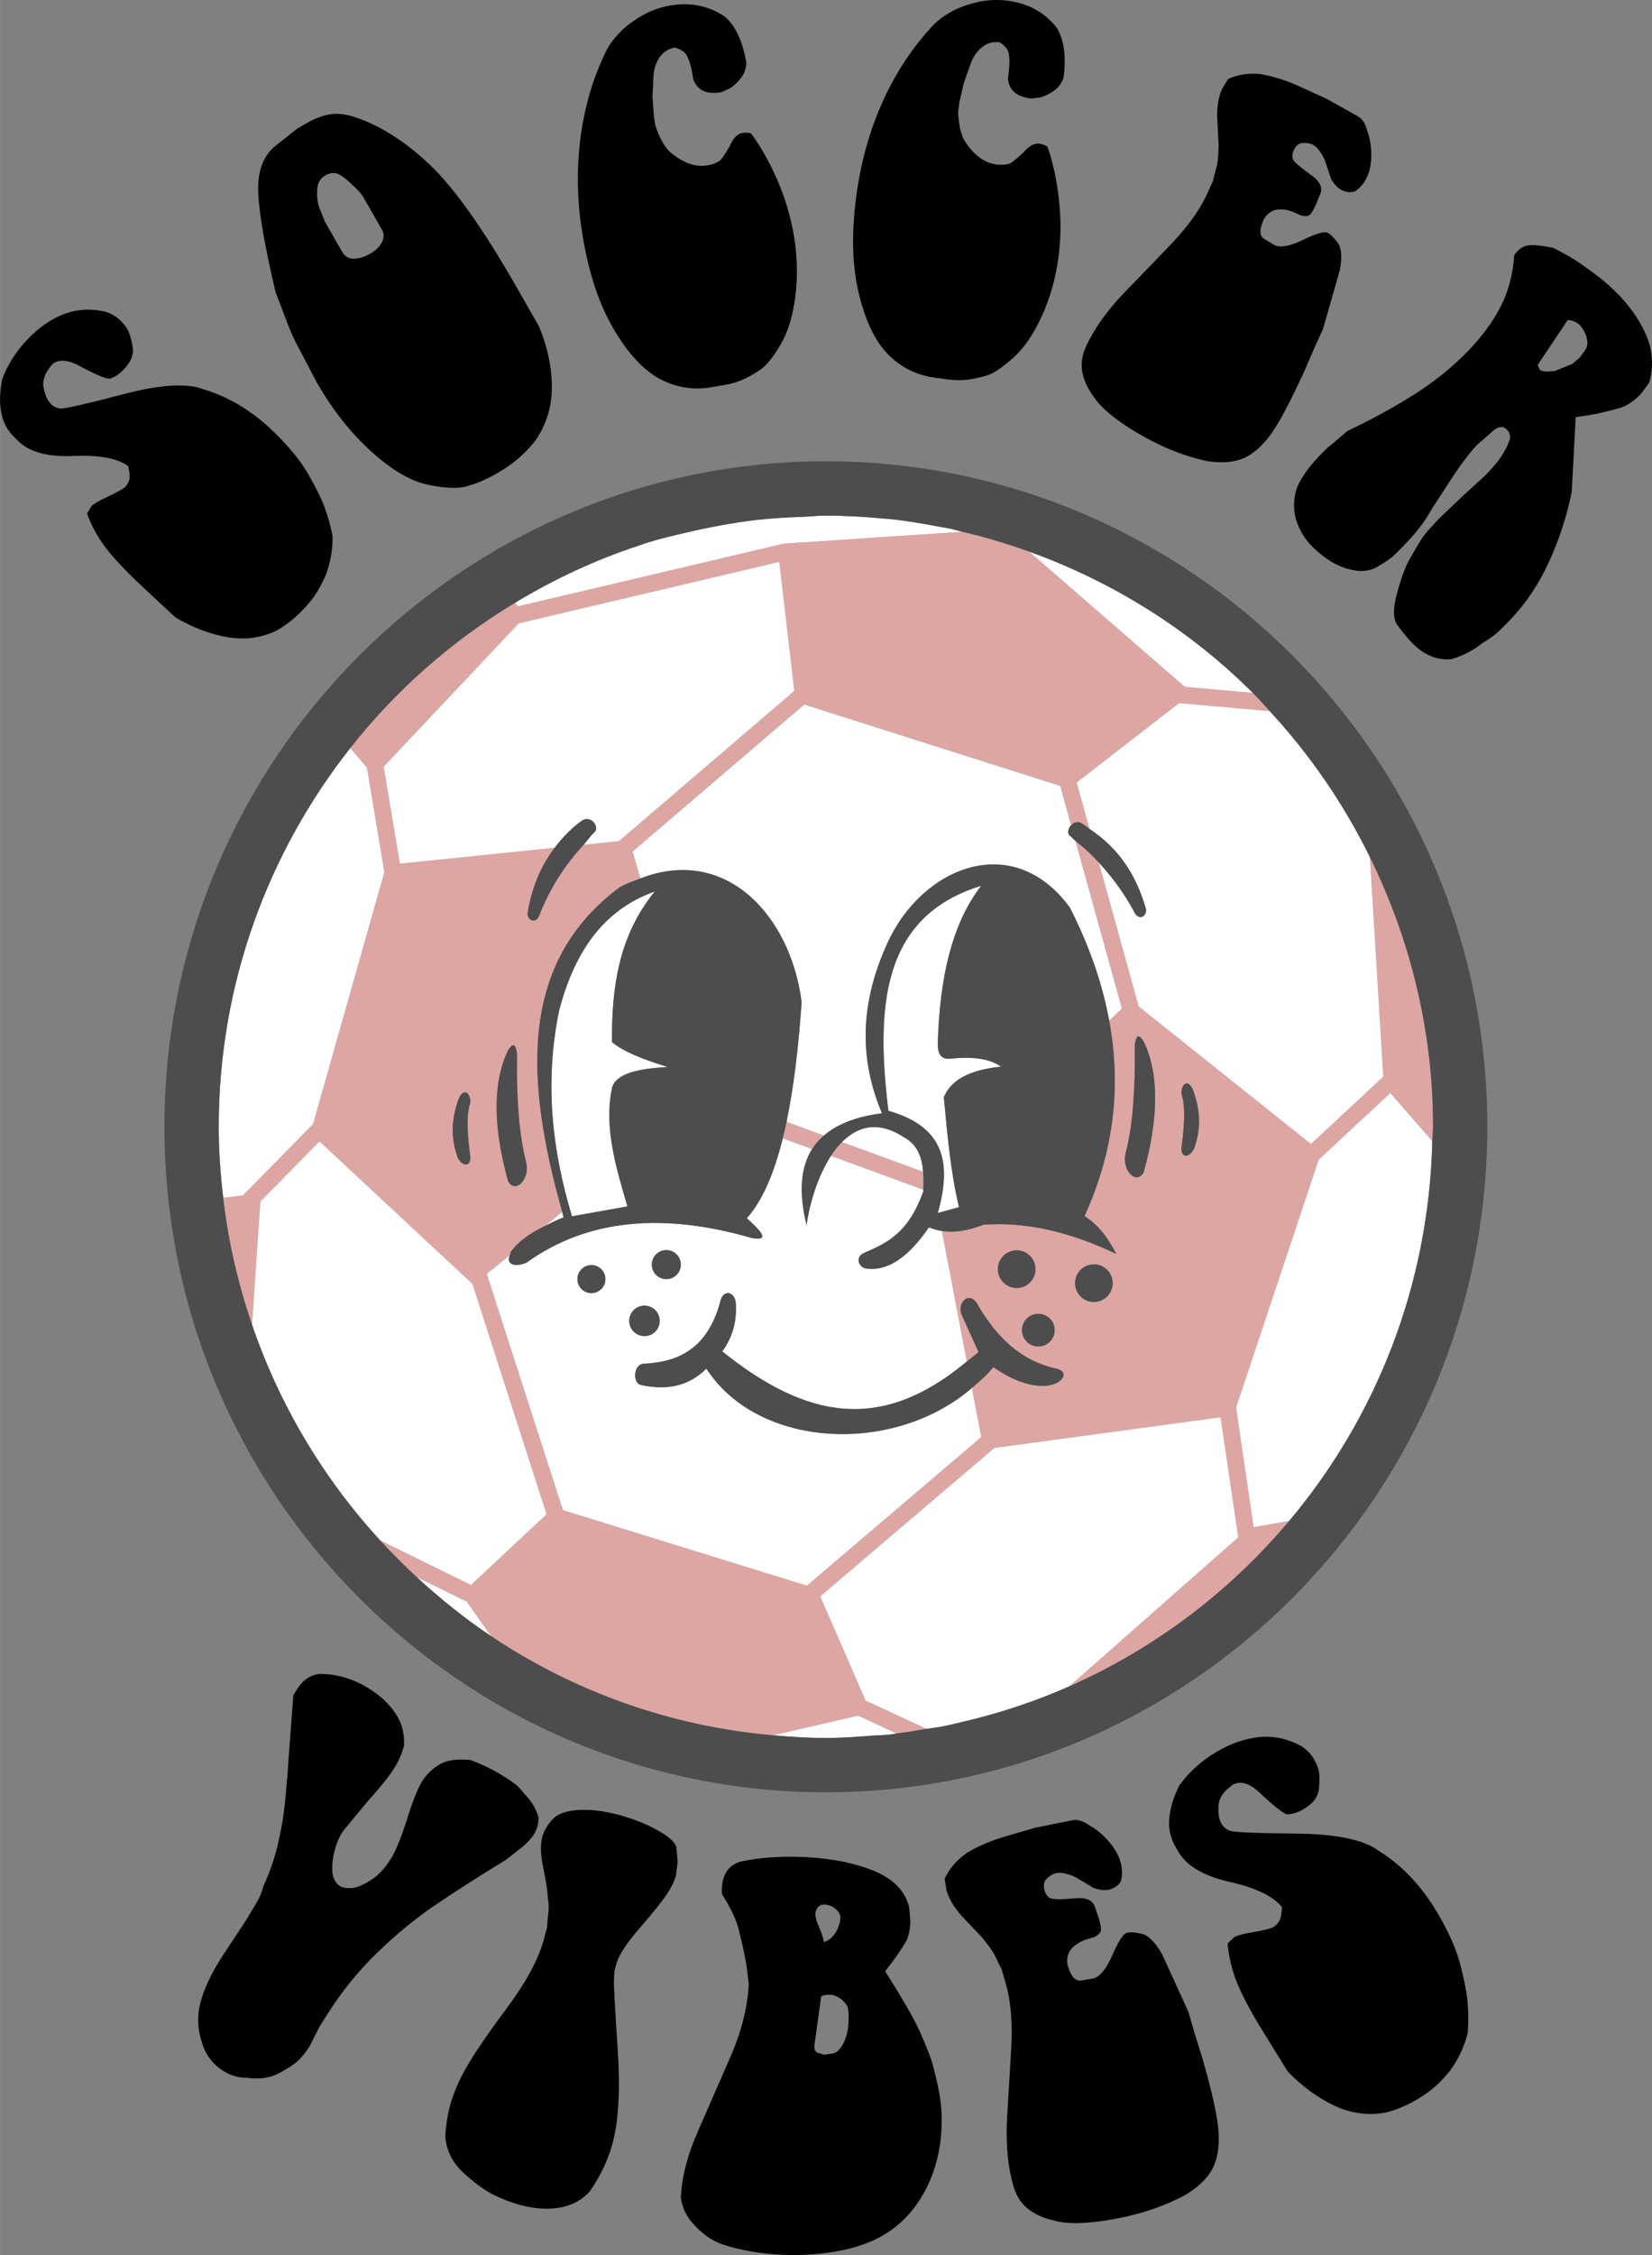<?xml version="1.0" encoding="UTF-8"?>
<!DOCTYPE svg PUBLIC "-//W3C//DTD SVG 1.1//EN" "http://www.w3.org/Graphics/SVG/1.1/DTD/svg11.dtd">
<!-- Creator: CorelDRAW 2019 (64-Bit) -->
<svg xmlns="http://www.w3.org/2000/svg" xml:space="preserve" width="10.194in" height="13.905in" version="1.1" style="shape-rendering:geometricPrecision; text-rendering:geometricPrecision; image-rendering:optimizeQuality; fill-rule:evenodd; clip-rule:evenodd"
viewBox="0 0 1214.86 1657.17"
 xmlns:xlink="http://www.w3.org/1999/xlink"
 xmlns:xodm="http://www.corel.com/coreldraw/odm/2003">
 <rect x="0" y="0" width="1214.86" height="1657.17" fill="#808080" stroke="none"/>
 <defs>
  <style type="text/css">
   <![CDATA[
    .fil0 {fill:black;fill-rule:nonzero}
    .fil3 {fill:#4D4D4D;fill-rule:nonzero}
    .fil1 {fill:#DDA6A3;fill-rule:nonzero}
    .fil2 {fill:white;fill-rule:nonzero}
   ]]>
  </style>
 </defs>
 <g id="Layer_x0020_1">
  <g id="_1999252708448">
   <path class="fil0" d="M1073.85 1443.46c-3,-11.42 -8.67,-24.11 -16.93,-38.04 -11.7,-19.68 -26.03,-34.81 -42.91,-45.23 -10.82,-8.22 -31.18,-12.45 -61.16,-12.73 -30.02,-0.28 -46.26,-1.04 -48.82,-2.24 -2.52,-1.11 -4.31,-2.63 -5.43,-4.47 -1.07,-1.88 -1.83,-3.82 -2.2,-5.86 -0.36,-2.04 -0.44,-4.8 -0.28,-8.31 0.2,-3.47 1.88,-7.03 5.11,-10.58l5.02 -4.27c6.24,-3.71 13.69,-1.12 22.31,7.82 9.35,8.5 15.29,13.14 18,13.77 4.07,-0.2 8.1,-1.44 12.06,-3.79 7.06,-4.19 10.85,-9.22 11.34,-14.97 0.48,-5.78 0.48,-10.06 -0.05,-12.85 -0.52,-2.79 -1.83,-5.95 -3.95,-9.46 -2.24,-3.76 -5.31,-6.82 -9.3,-9.26 -9.95,-5.35 -20.12,-7.51 -30.62,-6.47 -10.5,1.04 -21.04,4.75 -31.65,11.02 -11.02,6.54 -20.09,14.73 -27.15,24.59 -4.36,8.78 -6.83,16.93 -7.39,24.43 -0.6,7.55 1,14.53 4.83,20.96l2.2 3.76c6.11,10.17 18.6,17.4 37.65,21.72 19,4.31 31.77,10.46 38.16,18.44 -0.08,4.58 -0.68,7.85 -1.72,9.86 -1.03,2.07 -2.7,3.75 -4.99,5.1 -2.91,1.2 -7.85,2.37 -14.77,3.52 -6.9,1.15 -11.37,2.35 -13.49,3.59l-4.88 4.59c0.44,7.34 2.12,15.33 5.04,24.04 2.87,8.7 8.83,20.59 17.88,35.77l11.23 18.2 10.14 16.37c10.77,10.98 22.16,19.24 34.29,24.95 12.05,5.62 24.51,7.38 37.21,5.1 7.71,-1.75 15.76,-5.15 24.31,-10.22 4.99,-3 9.27,-6.07 12.82,-9.34 3.55,-3.24 7.14,-7.03 10.69,-11.42 6.35,-8.83 10.63,-18.13 12.98,-27.9 0.52,-7.63 0.44,-15.02 -0.16,-22.28 -0.64,-7.19 -2.48,-16.52 -5.43,-27.9zm-195.21 51.18l-4.75 -16.37 -19.36 -42.31c-5.1,-8.86 -10.09,-13.85 -15.08,-14.93 -4.96,-1.09 -8.62,-1.32 -10.94,-0.64 -2.56,0.72 -6.03,6.14 -10.42,16.25 -4.39,10.06 -9.02,15.81 -13.88,17.25l-9.35 1.56c-4.19,0.43 -7.34,-3.12 -9.54,-10.7 -0.71,-2.51 -0.71,-5.1 0,-7.82 0.76,-2.64 2.43,-5.11 5.12,-7.23 2.67,-2.12 5.7,-3.67 9.18,-4.71l5.27 -1.52c3.27,-1.72 4.87,-3.55 4.79,-5.56 -0.08,-1.99 -0.6,-4.71 -1.6,-8.22l-2.72 -7.91c-1.6,-5.59 -6.98,-7.79 -16.25,-6.62 -9.82,0.84 -15.57,0.68 -17.28,-0.49 -1.72,-1.11 -3,-3.11 -3.79,-5.86 -0.84,-3.84 -0.17,-6.63 2.07,-8.54 2.19,-1.92 4.11,-3.08 5.75,-3.55 3.71,-1.07 8.78,-0.16 15.17,2.79l13.21 7.9c4.75,1.64 8.78,2 12.02,1.04 3.71,-1.08 6.39,-3.11 8.07,-6.07 1.15,-4.63 1.03,-9.43 -0.36,-14.29 -1.31,-4.63 -3.99,-9.38 -8.07,-14.26 -4.03,-4.87 -8.66,-8.86 -13.85,-11.89 -3.67,-2.43 -6.22,-3.71 -7.5,-3.87 -2.27,-0.84 -4.79,-0.84 -7.58,-0.08l-25.35 5.07c-4.2,1.23 -7.94,2.32 -11.3,3.27 -3.35,1 -6.9,2 -10.61,3.11 -10.22,2.92 -19.64,6.91 -28.3,11.9 -7.55,5.23 -13.09,11.61 -16.72,19.19l1.35 8.67c1.69,5.79 5.19,11.86 10.55,18.13l15.73 16.57c5.02,6.1 8.26,10.74 9.74,14.01 1.44,3.19 2.91,6.27 4.5,9.06 1.04,3.71 2.12,7.3 3.11,10.77 3.63,12.57 4.96,28.14 4.04,46.79l-3.24 54.2c-0.76,18.09 0.79,33.98 4.79,47.71 2.04,7.19 5.59,12.74 10.66,16.73 5.04,3.96 11.18,6.79 18.49,8.43 7.19,2.23 16.92,2.64 29.25,1.36 12.33,-1.28 24.43,-3.68 36.29,-7.11 11.13,-3.2 21.87,-7.55 32.09,-13.01 9.19,-5.67 15.65,-11.9 19.36,-18.6 3.68,-6.79 5.32,-15.57 4.8,-26.51 -0.52,-10.93 -4.59,-29.74 -12.33,-56.44l-5.19 -16.65zm-395.33 -149.78c-8.06,-4.44 -17.2,-8.1 -27.42,-10.94 -11.21,-3.03 -21.35,-4.35 -30.38,-3.84 -9.06,0.57 -15.45,2.84 -19.24,6.95 -3.76,4.12 -6.22,8.39 -7.47,12.82 -1.52,5.59 -1.28,13.17 0.68,22.74 2.04,9.58 3.16,16.82 3.32,21.6 0.76,4.47 0.92,8.5 0.4,12.13 -0.48,3.63 -0.79,7.07 -0.92,10.31 -0.88,2.99 -1.67,6.02 -2.51,9.1 -3.99,14.45 -13.14,31.3 -27.46,50.54 -14.34,19.28 -24.24,33.81 -29.66,43.55 -5.48,9.78 -9.27,18.68 -11.46,26.58 -1.15,4.23 -1.99,8.23 -2.56,12.1 -0.6,3.88 -1,7.63 -1.23,11.3 0.84,10.54 5.31,19.44 13.3,26.82 8.02,7.34 15.16,12.62 21.4,15.85 6.26,3.19 12.89,5.78 19.87,7.74 10.5,2.87 20.21,3.63 29.15,2.16 8.94,-1.44 16.41,-5.31 22.39,-11.7 7.82,-11.13 13.45,-22.87 16.85,-35.2 4.55,-16.57 5.86,-39.73 3.9,-69.5 -1.99,-29.78 -2.91,-46.71 -2.79,-50.79 0.16,-4.14 0.33,-6.7 0.65,-7.74 0.27,-1.07 0.68,-2.51 1.2,-4.39 1.71,-6.27 7.46,-15.05 17.2,-26.26 9.74,-11.26 16.28,-19.41 19.72,-24.51 3.39,-5.07 5.67,-9.71 6.82,-13.94l1.31 -10.17 -1.07 -11.18c-1.28,-3.63 -5.91,-7.63 -13.98,-12.13zm-99.83 12.93c4.03,-3.24 7.06,-6.47 9.1,-9.74 2.48,-3.87 3.55,-8.18 3.4,-12.85 -1.96,-6.39 -5.35,-11.97 -10.11,-16.65 -2.67,-3.44 -4.94,-5.83 -6.74,-7.31 -1.83,-1.44 -4.99,-3.51 -9.51,-6.38 -6.94,-4.36 -14.8,-8.18 -23.63,-11.46 -9.38,-1 -16.77,-0.03 -22.24,2.95 -5.43,3.04 -9.94,7.26 -13.38,12.78 -3.11,4.91 -6.79,14.18 -11.06,27.79 -4.28,13.57 -8.34,23.42 -12.22,29.58 -4.03,6.3 -8.45,11.17 -13.41,14.48 -4.94,3.32 -9.41,5.43 -13.41,6.35 -4.63,0.49 -8.07,0.08 -10.3,-1.31 -2.68,-1.72 -4.47,-4.55 -5.35,-8.54 -0.65,-4.96 -0.24,-10.3 1.07,-16.05 1.32,-5.71 3.47,-10.94 6.43,-15.65l17.97 -21.72c9.38,-10.39 15.89,-18.41 19.47,-24.16 2.08,-3.27 3.63,-6.22 4.71,-8.82 1.09,-2.64 2,-5.23 2.79,-7.86 0.6,-9.06 -1.52,-17.09 -6.22,-24.07 -4.75,-7.03 -11.02,-12.93 -18.81,-17.85 -11.85,-7.51 -24.07,-11.23 -36.69,-11.15 -6.9,0.52 -12.53,4.28 -16.92,11.23l-2.72 4.31 -3 40.11c-1.67,25.79 -3.43,43.92 -5.26,54.33 -1.84,10.42 -3.84,19.04 -6,25.83 -2.12,6.79 -4.71,13.49 -7.74,20.15 -1.39,4.88 -2.95,8.7 -4.75,11.58l-7.98 13.38 -9.43 14.29 -8.98 13.61c-7.5,11.86 -12.53,22.68 -15.13,32.45 -2.59,9.82 -2.23,19.6 1,29.39 2.6,9.05 7.91,16.08 15.9,21.12 5.1,3.24 10.65,4.87 16.6,4.91 9.46,1.36 17.48,0.27 24.11,-3.24 6.66,-3.55 11.37,-6.63 14.21,-9.3 2.83,-2.64 5.62,-6.22 8.5,-10.74l7.07 -13.97 5.78 -9.18c10.58,-16.77 22.79,-31.9 36.65,-45.31 13.88,-13.41 27.74,-24.83 41.55,-34.25 13.82,-9.49 31.62,-20.88 53.49,-34.29l11.15 -8.78zm240.51 128.38c0.2,-4.11 0.12,-6.98 -0.24,-8.75 0.12,-2.39 -1.31,-4.87 -4.19,-7.46 -2.92,-2.56 -5.91,-3.96 -9.02,-4.07 -2.48,-0.12 -4.67,0.2 -6.63,1.12l-5.07 36.4c-0.12,1.96 0.44,3.55 1.67,4.79l5.59 1.77 6.95 -1.12c2.56,-0.6 4.87,-3.03 7.19,-7.26 2.15,-4.23 3.47,-9.38 3.75,-15.41zm-24.35 -79.68c-0.08,2.15 0.85,5.5 2.79,9.94 1.92,4.47 3.12,8.02 3.44,10.74 3.47,-1.08 6.3,-3.35 8.54,-6.87 2.23,-3.51 3.43,-7.47 3.67,-11.81 -0.6,-2.67 -2.31,-4.96 -5.1,-6.79 -2.79,-1.83 -5.79,-2.43 -9.03,-1.91 -2.7,1.31 -4.14,3.55 -4.31,6.71zm90.43 128.18c2.04,9.66 2.83,19.57 2.31,29.7 -0.76,15.49 -4.27,29.62 -10.46,42.35 -6.22,12.73 -14.45,22.99 -24.62,30.7 -10.18,7.74 -22.68,13.09 -37.49,16.13 -14.77,3.03 -29.78,4.11 -44.99,3.39 -11.61,-0.6 -21.72,-1.92 -30.34,-4.07 -9.82,-1.96 -17.28,-4.63 -22.47,-8.02 -5.15,-3.4 -9.7,-7.55 -13.69,-12.33 -4.03,-4.8 -6.59,-10.58 -7.66,-17.4 0.76,-15.73 5.1,-32.34 13.01,-49.86l23.75 -54.37c7.98,-18.49 12.37,-36.09 13.21,-52.74 -0.68,-6.82 -1.55,-13.25 -2.67,-19.35 -1.15,-6.16 -2.72,-12.93 -4.63,-20.61 -1.92,-7.58 -5.99,-16.25 -12.3,-26.03l-0.24 -2.87 0.12 -2.2c0.51,-9.9 4.91,-16.2 13.28,-18.97 14.45,-3.15 30.51,-4.27 48.1,-3.4 19.85,1.01 36.77,4.44 50.9,10.34 14.05,5.91 22.55,14.73 25.39,26.51l0.92 10.22c-0.36,7.03 -1.52,12.18 -3.51,15.45 -2,3.32 -4.07,6.51 -6.27,9.66 -2.24,3.19 -5.15,7.06 -8.78,11.73 13.01,20.52 21.51,35.36 25.59,44.47 3.99,9.18 6.74,16 8.23,20.4 1.47,4.42 3.23,11.5 5.31,21.15zm114.13 -1243.3c3.9,6.1 10.74,12.57 20.56,19.32 9.81,6.79 20.15,12.62 30.94,17.53 10.14,4.63 20.72,8.14 31.62,10.58 10.25,1.6 18.87,1.07 25.82,-1.48 6.9,-2.59 13.61,-8.07 20.09,-16.36 6.46,-8.31 15.21,-24.63 26.34,-48.99l6.62 -15.37 6.79 -14.93 12.3 -43.11c1.88,-9.66 1.28,-16.41 -1.64,-20.32 -2.95,-3.92 -5.51,-6.35 -7.63,-7.31 -2.35,-1.03 -8.26,0.72 -17.77,5.35 -9.54,4.63 -16.52,5.91 -20.96,3.87l-7.82 -4.71c-3.27,-2.27 -3.4,-6.87 -0.28,-13.74 1.07,-2.35 2.68,-4.19 4.96,-5.75 2.23,-1.47 4.95,-2.2 8.22,-2.07 3.28,0.08 6.51,0.88 9.66,2.32l4.79 2.15c3.44,0.84 5.79,0.48 6.99,-1.04 1.15,-1.47 2.56,-3.82 3.95,-7.03l3.03 -7.42c2.32,-5.1 -0.28,-10.09 -7.71,-15.05 -7.74,-5.54 -11.85,-9.26 -12.37,-11.17 -0.57,-1.92 -0.24,-4.12 0.87,-6.68 1.77,-3.27 4.07,-4.91 6.87,-4.91 2.84,0 4.96,0.33 6.47,1.01 3.35,1.55 6.51,5.39 9.3,11.53l4.74 14.05c2.44,4.15 5.15,6.9 8.11,8.26 3.38,1.56 6.62,1.75 9.7,0.6 3.75,-2.64 6.62,-6.19 8.66,-10.61 1.96,-4.23 2.92,-9.43 3.03,-15.49 0.08,-6.11 -0.79,-11.89 -2.67,-17.32 -1.15,-4.15 -2.2,-6.66 -3.08,-7.55 -1.11,-2.04 -2.91,-3.63 -5.47,-4.83l-21.72 -12.13c-3.79,-1.75 -7.26,-3.32 -10.3,-4.71 -3.08,-1.4 -6.31,-2.87 -9.7,-4.39 -9.3,-4.28 -18.68,-7.23 -28.15,-8.98 -8.78,-0.96 -16.84,0.24 -24.18,3.51l-4.44 7.23c-2.4,5.26 -3.67,11.89 -3.67,19.8l1.11 21.95c-0.16,7.63 -0.68,13.05 -1.67,16.33 -1,3.27 -1.75,6.43 -2.4,9.46 -1.52,3.35 -3.03,6.67 -4.47,9.86 -5.18,11.42 -13.96,23.64 -26.3,36.69l-36.26 37.57c-11.93,12.73 -20.75,25.35 -26.47,37.84 -2.99,6.55 -3.82,12.85 -2.63,18.92 1.15,6.03 3.95,11.94 8.18,17.73zm-150.94 -30.75c9.54,9.58 21.12,15.25 34.73,17.01l3.12 0.4 5.91 0.8c5.26,0.68 10.17,0.71 14.77,0.16 4.51,-0.6 9.22,-1.64 14.09,-3.11 4.88,-1.48 11.3,-5.83 19.33,-12.98 7.94,-7.19 15,-17.48 21.07,-30.89 6.08,-13.38 10.14,-27.79 12.14,-43.27 1.8,-13.85 1.91,-27.83 0.32,-42 -1.56,-14.17 -4.35,-27.14 -8.42,-38.96 -1.77,-1.15 -3.79,-1.87 -6.08,-2.2 -3.71,-0.48 -7.62,1.72 -11.77,6.59 -5.07,4.75 -8.51,7.47 -10.22,8.15 -3.16,0.8 -6.35,0.96 -9.58,0.55 -4.83,-0.63 -9.3,-2.63 -13.45,-5.99 -4.15,-3.35 -7.74,-7.71 -10.82,-13.01 -1.04,-2.75 -1.75,-4.87 -2.15,-6.46 -0.41,-1.56 -0.8,-3.96 -1.17,-7.19 -0.4,-3.24 -0.52,-5.56 -0.32,-7.07 0.2,-1.52 0.48,-3.39 0.72,-5.75l3.27 -14.33 5.02 -14.13c1.84,-5.15 4.67,-9.22 8.43,-12.3 3.82,-2.99 8.18,-4.19 13.01,-3.55 3.87,2.6 6.07,5.24 6.54,7.86 0.44,2.64 0.65,5.16 0.57,7.47 -0.05,2.35 -0.24,4.71 -0.52,6.99l-0.52 4.14c0.36,4.51 1.96,7.94 4.79,10.31 2.84,2.39 6.95,3.9 12.26,4.58l6.83 -0.87c3.38,-0.96 6.7,-2.6 9.94,-4.88 3.24,-2.27 5.54,-5.43 7.03,-9.46 1.04,-7.82 1.15,-14.89 0.28,-21.07 -0.84,-6.19 -2.6,-11.5 -5.35,-15.81 -8.83,-11.26 -20.88,-17.89 -36.13,-19.85 -9.41,-1.23 -19.12,-0.27 -29.01,2.92 -9.95,3.15 -18.25,7.94 -24.95,14.33 -15.49,16.37 -28.11,35.29 -37.89,56.96 -9.7,21.6 -16.2,45.04 -19.49,70.23 -3.55,27.26 -2.87,50.93 2.04,71.1 4.88,20.12 12.1,35.01 21.64,44.58zm-420 -121.63c-0.32,4.59 0.05,8.75 1.09,12.46l4.55 11.45 5.02 8.78 7.83 13.61c1.83,3.24 4.71,4.83 8.54,4.8 3.82,-0.08 7.74,-1.24 11.69,-3.52 4.07,-2.31 7.03,-5.15 8.83,-8.46 1.72,-3.27 1.72,-6.38 0,-9.46l-7.11 -12.41 -2.59 -4.51c-0.6,-1.03 -1.24,-2.15 -1.92,-3.35 -0.84,-1.44 -1.39,-2.4 -1.75,-3.03 -1.6,-2.83 -4.27,-5.87 -7.98,-9.1 -3.92,-3.96 -7.31,-6.67 -10.34,-8.15 -3,-1.52 -6.3,-1.2 -9.94,0.88 -3.63,2.07 -5.59,5.42 -5.92,10.01zm-30.61 75.77c-7.71,-32.66 -11.94,-56.77 -12.74,-72.42 -0.79,-15.68 3.24,-27.23 12.1,-34.73l16.61 -13.13 7.26 -4.15c5.67,-3.28 11.18,-5.35 16.52,-6.27 5.4,-0.92 11.5,-0.28 18.41,1.96 18.92,6.3 37.32,18 55.32,35.09 17.92,17.04 39.12,46.9 63.52,89.5l16.8 29.38c6.19,14.97 9.3,29.66 9.38,44.12 0.08,14.4 -3.87,27.5 -11.86,39.31 -3.71,4.8 -7.82,9.19 -12.37,13.14 -4.59,3.99 -9.98,7.74 -16.25,11.34 -7.66,4.39 -15.05,7.55 -22.11,9.46 -7.11,1.91 -16.97,1.44 -29.59,-1.39 -12.65,-2.87 -26.42,-11.15 -41.35,-24.84 -14.97,-13.73 -28.06,-30.37 -39.32,-50.02l-13.45 -25.66c-2.79,-4.83 -5.71,-11.34 -8.83,-19.57 -3.07,-8.15 -5.75,-15.21 -8.06,-21.12zm0.35 248.81c6.68,-3.59 13.34,-8.78 19.96,-15.64 3.88,-4.04 7.03,-7.99 9.54,-11.9 2.48,-3.9 4.83,-8.34 7.03,-13.33 3.63,-9.74 5.27,-19.52 4.99,-29.18 -1.47,-7.19 -3.4,-14.09 -5.78,-20.59 -2.43,-6.55 -6.47,-14.77 -12.14,-24.59 -5.67,-9.87 -14.12,-20.2 -25.35,-31.02 -15.84,-15.33 -32.97,-25.71 -51.29,-31.1 -12.1,-4.91 -32.09,-3.72 -60,3.67 -27.9,7.31 -43.19,10.74 -45.83,10.3 -2.64,-0.44 -4.75,-1.39 -6.19,-2.83 -1.52,-1.48 -2.72,-3.08 -3.55,-4.88 -0.84,-1.79 -1.64,-4.31 -2.35,-7.62 -0.72,-3.24 -0.05,-6.99 2.04,-11.15l3.59 -5.23c4.88,-5.02 12.46,-4.47 22.76,1.56 10.78,5.59 17.53,8.34 20.12,8.31 3.79,-1.2 7.19,-3.4 10.26,-6.63 5.51,-5.67 7.74,-11.26 6.74,-16.73 -1,-5.51 -2.12,-9.51 -3.27,-11.94 -1.2,-2.43 -3.24,-5.04 -6.07,-7.79 -3.04,-2.91 -6.68,-4.99 -10.99,-6.22 -10.54,-2.43 -20.59,-1.88 -30.1,1.75 -9.46,3.59 -18.32,9.7 -26.55,18.24 -8.58,8.86 -14.93,18.76 -19,29.66 -1.83,9.27 -2.04,17.48 -0.68,24.59 1.36,7.15 4.64,13.22 9.82,18.25l3 2.91c8.18,7.91 21.67,11.46 40.43,10.63 18.73,-0.8 32.14,1.67 40.08,7.46 1.08,4.28 1.4,7.47 0.92,9.62 -0.43,2.12 -1.55,4.15 -3.35,6 -2.43,1.83 -6.71,4.14 -12.81,6.98 -6.16,2.83 -9.98,5.07 -11.62,6.74l-3.35 5.47c2.27,6.71 5.83,13.78 10.74,21.05 4.87,7.34 13.45,16.88 25.66,28.7l15.05 14.05 13.57 12.62c12.74,7.46 25.39,12.26 38.09,14.45 12.65,2.23 24.63,0.68 35.88,-4.64zm963.95 -215.05c-0.72,-3.11 -2.35,-6.19 -4.83,-9.3 -2.68,-2.55 -5.79,-3.9 -9.22,-4.03l-22.11 33.01 1.55 3.44c0.96,0.92 2.79,1.39 5.47,1.39l5.63 -0.4 12.78 -5.15 5.59 -4.79 4.35 -6c1.23,-2.35 1.52,-5.07 0.8,-8.18zm46.02 32.45l-6.19 8.46c-5.18,5.4 -10.25,8.78 -15.24,10.3 -4.96,1.44 -9.9,2.72 -14.86,3.8 -4.9,1.07 -10.85,2.07 -17.88,2.99l-2.95 54.81c-3.43,17.32 -8.91,34.29 -16.49,51.06 -7.58,16.72 -17.32,31.25 -29.26,43.63 -4.83,4.99 -8.34,8.38 -10.5,10.14 -2.2,1.75 -5.31,3.95 -9.38,6.43 -3.75,2.87 -7.22,5.15 -10.5,6.86 -3.27,1.72 -7.22,3.36 -11.93,4.88 -5.07,0.6 -9.98,-0.05 -14.73,-1.83 -4.75,-1.84 -9.27,-4.8 -13.61,-9.03 -1.2,-1.11 -2.64,-2.67 -4.31,-4.63 -1.67,-1.91 -4.11,-5.07 -7.42,-9.34 -3.27,-4.31 -3.44,-12.06 -0.44,-23.16 3,-11.17 6.07,-19.6 9.22,-25.19 3.24,-5.62 5.83,-10.09 7.82,-13.33 2,-3.24 3.96,-5.86 5.83,-7.86l7.51 -8.26 18.16 -17.32 16.49 -15.05c4.66,-4.87 7.94,-8.59 9.78,-11.13 1.88,-2.6 3.39,-4.96 4.51,-6.99 1.23,-2.07 2.35,-4.63 3.47,-7.58 1.07,-3 0.32,-5.78 -2.36,-8.34 -1.39,-1.32 -3.07,-1.72 -5.1,-1.28 -2.04,0.44 -4.55,2.19 -7.42,5.18l-8.75 7.55c-5.47,5.67 -11.94,14.21 -19.47,25.71l-14.1 21.68c-4.5,8.29 -10.9,16.8 -19.28,25.51 -2.39,2.51 -5.02,5.15 -7.82,7.86 -2.84,2.75 -6.71,5.51 -11.58,8.23 -5.87,4.06 -13.22,4.91 -22.12,2.55 -8.94,-2.27 -17.75,-7.62 -26.46,-16.05 -5.87,-5.62 -10.1,-12.62 -12.7,-20.96 -1.96,-7.71 -1.67,-15.41 1,-23.19 3.32,-7.47 8.58,-14.94 15.84,-22.48 1.48,-1.52 2.92,-2.99 4.36,-4.5 1.44,-1.52 3.35,-3.16 5.79,-4.99l10.93 -9.35c18.57,-8.86 35.21,-17.96 49.86,-27.31 14.73,-9.41 27.71,-19.92 39.01,-31.62 10.3,-10.69 18.29,-21.56 23.91,-32.61 5.64,-10.98 8.98,-23.55 9.98,-37.73l1.2 -1.71 1.23 -1.28c2.72,-2.84 6.07,-4.31 10.03,-4.36 3.95,-0.08 9.3,0.57 16.05,1.96 8.26,4.11 15.21,8.1 20.72,11.97 5.47,3.84 10.01,7.19 13.57,9.98 3.6,2.79 7.19,5.95 10.7,9.35 10.38,9.98 18.08,20.67 23.15,32.01 5.07,11.34 5.99,23.2 2.75,35.57zm-784.27 -106.22c-4.27,-24.99 -4.87,-49.34 -1.91,-72.82 3,-23.59 9.51,-45.42 19.52,-65.59 4.55,-8.06 11.1,-15.08 19.64,-20.99 8.54,-5.95 17.48,-9.71 26.91,-11.3 15.16,-2.56 28.62,0.24 40.4,8.38 3.87,3.35 7.11,7.91 9.7,13.57 2.64,5.71 4.59,12.46 5.91,20.24 -0.2,4.28 -1.52,7.99 -3.95,11.1 -2.43,3.11 -5.11,5.62 -8.1,7.58l-6.24 2.84c-5.31,0.87 -9.65,0.59 -13.05,-0.8 -3.44,-1.44 -5.99,-4.23 -7.63,-8.46l-0.72 -4.11c-0.35,-2.32 -0.87,-4.59 -1.52,-6.83 -0.59,-2.23 -1.52,-4.58 -2.75,-6.98 -1.23,-2.4 -4.07,-4.23 -8.58,-5.62 -4.8,0.84 -8.59,3.23 -11.34,7.22 -2.72,4.04 -4.23,8.78 -4.47,14.21l-0.68 15.02 1.08 14.69c0.4,2.27 0.71,4.19 0.95,5.67 0.28,1.47 1.09,3.71 2.37,6.66 1.36,2.95 2.43,5.15 3.27,6.54 0.79,1.4 2.12,3.24 3.95,5.51 4.44,4.2 9.19,7.31 14.13,9.3 4.94,2 9.82,2.6 14.61,1.75 3.24,-0.51 6.22,-1.63 8.98,-3.27 1.47,-1.2 3.95,-4.79 7.42,-10.82 2.51,-5.86 5.62,-9.1 9.3,-9.74 2.32,-0.35 4.44,-0.27 6.43,0.36 7.39,10.06 13.9,21.64 19.52,34.73 5.64,13.09 9.62,26.51 11.97,40.28 2.6,15.37 2.92,30.34 1.04,44.95 -1.88,14.57 -5.59,26.51 -11.1,35.69 -5.54,9.22 -10.41,15.21 -14.64,18.04 -4.23,2.84 -8.43,5.24 -12.62,7.11 -4.15,1.92 -8.91,3.28 -14.13,4.15l-5.86 1 -3.12 0.52c-13.53,2.32 -26.26,0.28 -38.2,-6.07 -11.94,-6.38 -23.19,-18.48 -33.73,-36.29 -10.58,-17.88 -18.16,-40.32 -22.76,-67.42z"/>
   <path class="fil1" d="M575.67 836.48l21.56 7.86c2.32,-3.68 5.23,-6.95 8.75,-9.94l-27.59 -10.06c-0.88,4.14 -1.75,8.22 -2.72,12.13zm302.6 -32.93c-3.4,-11.3 -9.47,-8.23 -9.47,0 2.4,7.34 3.04,17.8 0,40.32 0,7.58 6.08,6.95 9.47,0 3.75,-11.23 5.54,-23.59 0,-40.32zm-37.17 -38.09c-4.63,-7.3 -5.78,-2.91 -6.62,2.56 0.24,16.49 -0.17,30.7 -1.09,42.91 -1.08,14.45 -2.95,26.15 -5.39,35.69 -3.79,13.9 8.23,24.59 13.09,14.73 10.9,-39.56 11.5,-71.93 0,-95.89zm-22.84 177.49c0,-7.63 -6.18,-13.86 -13.85,-13.86 -7.63,0 -13.81,6.24 -13.81,13.86 0,7.58 6.18,13.85 13.81,13.85 7.67,0 13.85,-6.27 13.85,-13.85zm-410.34 -320c-11.06,14.53 -17.17,30.86 -19.99,48.39 0,5.39 6.62,8.37 9.18,0 8.27,-20.4 19.33,-36.77 32.1,-50.55l25.95 -2.7 40.67 -34.82 88.31 -75.57 -6.79 -58.32 -4.27 -36.45 -191.66 45.2 -99.29 105.23 11.9 71.34 113.88 -11.73zm-62.03 187.11c0,-8.23 -6.11,-11.34 -9.49,0 -5.51,16.73 -3.72,29.09 0,40.32 3.38,6.95 9.49,7.58 9.49,0 -3.03,-22.55 -2.43,-32.97 0,-40.32zm40.81 43.07c-2.44,-9.54 -4.31,-21.27 -5.43,-35.72 -0.92,-12.22 -1.32,-26.39 -1.04,-42.92 -0.88,-5.42 -1.99,-9.81 -6.66,-2.51 -11.46,23.96 -10.9,56.29 0,95.85 4.91,9.9 16.93,-0.84 13.14,-14.69zm388.89 124.35c0,-6.66 -5.39,-12.02 -12.02,-12.02 -6.62,0 -12.02,5.35 -12.02,12.02 0,6.63 5.4,12.02 12.02,12.02 6.63,0 12.02,-5.39 12.02,-12.02zm-27.9 -30.97c7.63,0 13.82,-6.19 13.82,-13.86 0,-7.62 -6.19,-13.81 -13.82,-13.81 -7.66,0 -13.85,6.19 -13.85,13.81 0,7.67 6.19,13.86 13.85,13.86zm306.18 -118.44c0,3.55 -0.44,6.98 -0.55,10.54l-29.62 -33.97 -1.28 -1.4 -37.04 34.46 -15.65 14.57 -44.36 133.05 -16.36 49.1 12.93 87.82 1 -0.16 25.11 -4.36c-43.75,52.02 -98.96,93.85 -161.83,121.6l32.93 -29.03 91.45 -80.56 0 -0.03 -13.06 -88.18 -4.06 0.52 -162.24 21.95 -6.91 5.94 -121.19 103.2 8.94 20.39 24.4 56.14 0 0.03 44.87 20.8c-7.26,1.23 -14.57,2.56 -21.95,3.4l-28.27 -13.14 -62.79 14.45c-76.13,-6.66 -146.87,-32.49 -207.31,-72.89l-7.47 -10.7 -10.25 -14.65 -37.08 -18.2c-9.3,-8.62 -18.25,-17.56 -26.83,-26.94l66.94 32.93 0 0 53.61 -50.02 1.99 -1.92 -30.73 -95.4 -23.43 -72.82 0 0 -0.4 -1.12 -112.42 -104.71 -39.59 40.24 -3.84 3.87 -6.14 90.78c-10.26,-29.9 -17.56,-61.15 -21.32,-93.49l14.5 -1.6 1 -1.03 1.6 -1.64 11.66 -11.86 37.36 -38 0 0 52.46 -184.95 0 0 -12.85 -77.02 0 -0.03 -12.18 -14.34 0 0c33.53,-42.55 74.61,-78.68 121.11,-106.7l1.99 2.64 195.53 -46.11 86.23 -5.75 45.12 -3.03c16.88,3.92 33.29,8.91 49.34,14.65l41.16 35.72 73.21 63.55 10.06 0.92 -0.03 0 39.96 3.52c4.36,4.31 8.31,8.97 12.49,13.49l-60.83 -5.39 -5.91 -0.52 -43 33.34 -32.25 24.95 3.16 11.37 6.3 22.87c-1.83,-1.27 -3.27,-2.7 -5.27,-3.87 -3.43,-2.12 -6.35,-0.92 -8.22,1.07l-8.07 -28.9 -5.79 -1.87 -182.51 -57.93 -0.71 0.6 -125.43 107.38 5.83 19.85c-5.12,1.99 -10.14,3.51 -15.46,6.59 -75.21,55.97 -68.81,143.55 -42.15,238.4l-12.49 10.3c-9.58,4.67 -18.52,10.09 -25.03,18.76 -0.71,1.12 -0.6,1.72 -0.96,2.64l-16.96 13.93 55.92 173.57 157.69 48.74 21.79 6.74 1.84 -1.55 2.79 -2.35 110.66 -94.3 -0.05 0 6.55 -5.51 6.38 -5.47 -6.9 -36.05c5.54,-4.79 11.26,-9.54 15.84,-15.32 41.16,28.86 62.44,3.98 45.99,1.07 -26.74,-6.03 -43.63,-23.75 -56.92,-45.83 -6.03,-12.93 -16.85,-2.51 -11.98,7.14 3.99,8.83 7.99,17.69 11.98,26.55 -2.92,2.68 -5.71,4.52 -8.59,6.91l-18.32 -95.89c9.38,1.44 19.64,-0.32 30.54,-4.63 29.38,-2.08 61.59,4.15 97.72,21.51 -5.51,-10.46 -11.94,-20.39 -23.4,-27.83 21.81,-47.82 26.99,-95.69 18.17,-143.63l9.3 -8.89 -34.09 -123.15c6.02,4.66 11.77,9.94 17.17,15.84l29.3 105.63 126.67 101.15 53.25 -49.46 -0.8 -12.81 -0.03 -0.68 -8.46 -137.69 -0.65 -10.17c29.5,59.87 46.51,127.02 46.51,198.24zm-434.69 11.17l59.65 21.81c0.36,4.27 0.4,8.66 0.16,13.21l-67.94 -24.86c2.43,-3.8 5.18,-7.11 8.14,-10.15z"/>
   <path class="fil2" d="M736.16 783.85c-7.42,-5.27 -18.8,-7.66 -35.88,-5.95 -6.59,0.84 -10.9,-1.11 -10.61,-11.53 1.36,-47.58 10.38,-87.66 31.93,-115.44 -73.61,22.43 -77.53,89.69 -68.27,165.38 43.87,12.41 45.59,41.56 36.34,75.09 5.18,-1.44 10.38,-2.84 15.56,-4.28 -6.46,-27.81 -8.58,-54.2 -11.13,-80.8 5.75,-13.93 21.19,-20.31 42.07,-22.47zm-245.02 0.24c-18.29,-5.47 -32.97,-11.42 -41.12,-18.32 -0.24,-39.56 4.75,-77.84 31.5,-110.66 -38.96,13.82 -59.28,45.78 -70.23,86.99 -11.09,53.13 -5.31,103.23 9.3,151.73 13.61,-2.43 27.19,-4.83 40.81,-7.26 -8.02,-27.59 -17.45,-57.44 -11.38,-86.94 2.72,-10.91 19.8,-14.34 41.12,-15.54zm532.53 20.56l-1.23 -1.44 -37.08 34.49 -15.62 14.53 -44.38 133.05 -16.37 49.1 12.93 87.87 1.04 -0.16 25.11 -4.39c63.71,-75.77 102.79,-172.93 105.23,-279.12l-29.62 -33.94zm-359.55 30.7c-18.89,-12.06 -33.62,-7.42 -44.95,3.92l59.63 21.79c-0.8,-10.7 -4.07,-20.16 -14.69,-25.71zm-249.66 59.24c-0.36,-1.36 -0.63,-2.67 -1.04,-4.03l-12.45 10.3c4.42,-2.16 8.74,-4.51 13.49,-6.27zm59.48 87.27c6.19,0 11.18,-4.99 11.18,-11.18 0,-6.22 -4.99,-11.21 -11.18,-11.21 -6.18,0 -11.21,4.99 -11.21,11.21 0,6.19 5.04,11.18 11.21,11.18zm-28.74 -41.88c0,-5.67 -4.58,-10.3 -10.3,-10.3 -5.67,0 -10.25,4.63 -10.25,10.3 0,5.67 4.58,10.3 10.25,10.3 5.71,0 10.3,-4.63 10.3,-10.3zm34.14 -10.61c0,5.86 4.79,10.61 10.66,10.61 5.86,0 10.66,-4.75 10.66,-10.61 0,-5.91 -4.8,-10.7 -10.66,-10.7 -5.87,0 -10.66,4.8 -10.66,10.7zm92.25 229.14l-157.64 -48.78 -55.97 -173.56 16.97 -13.9c-3.28,7.9 5.26,8.82 12.37,5.54 44.47,-31.98 100.12,-37 165.66,-18 9.38,1.6 12.14,-0.52 -3.82,-14.53 11.73,-13.09 20.2,-33.45 26.5,-58.8l21.56 7.9c-9.1,14.34 -9.54,33.49 -4.07,55.93 2.08,-15.54 8.11,-35.74 17.89,-50.9l67.94 24.86 0 1.24c-3.67,10.42 -7.98,18.16 -12.65,24.07 -9.11,11.54 -19.6,16.28 -30.18,20.8 -8.62,3.51 -4.03,11.89 1.72,11.89 15.97,1.8 30.97,-9.46 45.22,-30.37 3.08,1.31 6.27,2.2 9.58,2.72l18.32 95.92c-62.31,52.1 -117.09,42.91 -179.83,-7.42 6.67,-9.27 10.9,-20.4 9.98,-35.58 -0.8,-8.7 -9.74,-10.66 -11.7,0 -9.41,33.57 -30.54,43.44 -55.97,44.6 -7.71,0.4 -8.39,14.09 -2.23,15.6 20.71,4.64 36.36,-0.16 48.22,-11.97 38.64,59.52 138.61,63.27 195.24,14.21l6.91 36.04 -6.39 5.48 -6.54 5.54 0.03 0 -110.66 94.25 -2.79 2.4 -1.83 1.55 -21.84 -6.74zm-228.3 18.49l-37.05 -18.21c17.17,15.81 35.33,30.54 54.81,43.51l-7.5 -10.66 -10.26 -14.64zm225.07 98.23c12.89,1.12 25.82,1.96 38.96,1.96 11.69,0 23.19,-0.84 34.68,-1.75 3.92,-0.28 7.94,-0.28 11.83,-0.68 1.87,-0.2 3.67,-0.63 5.54,-0.87l-28.27 -13.14 -62.75 14.48zm329.21 -233.73l-4.11 0.57 -162.19 21.95 -6.95 5.91 -121.16 103.19 8.94 20.45 24.4 56.08 0 0.05 44.87 20.8c4.11,-0.68 8.42,-1.09 12.54,-1.88 4.11,-0.84 8.1,-1.91 12.13,-2.84 27.78,-6.35 54.61,-15.16 80.2,-26.47l32.9 -28.98 91.45 -80.59 0 -0.05 -13.01 -88.18zm-489.62 -418.52c5.27,-6.95 11.37,-13.57 19.36,-19.47 7.03,-5.43 13.82,4.35 9.98,7.94 -3,2.63 -5.31,6.34 -8.07,9.34l25.95 -2.67 40.68 -34.82 88.26 -75.57 -6.79 -58.36 -4.23 -36.45 -191.65 45.18 -99.29 105.27 11.89 71.34 113.89 -11.73zm-60.16 321.6l-0.05 0 -0.36 -1.12 -112.45 -104.71 -39.61 40.27 -3.84 3.84 -6.14 90.78c20.32,59.36 52.62,112.98 94.06,158.21l66.9 32.9 0.05 0 53.57 -50.03 2.04 -1.91 -30.75 -95.37 -23.42 -72.85zm439 -277.6c14.09,27.7 23.79,55.4 28.9,83.07l9.34 -8.91 -34.13 -123.15c-1.39,-1.07 -2.51,-2.64 -3.99,-3.67 -2.27,-1.69 -1.52,-5.43 0.8,-7.86l-8.02 -28.95 -5.83 -1.83 -182.48 -57.97 -0.71 0.65 -125.44 107.39 5.79 19.79c62.24,-24.23 110.1,26.47 118.48,90.7 -2.23,32.7 -5.75,62.52 -11.09,88.11l27.54 10.1c9.46,-8.1 23.15,-13.82 42.67,-16.33 -18.64,-43.84 -14.25,-84.99 3.76,-124.59 25.38,-56.53 92.61,-83.87 134.41,-26.55zm80.2 -150.26l0 0 -42.99 33.34 -32.22 24.95 3.15 11.34 6.31 22.87c22.87,15.13 34.97,35.69 41.52,59.05 0.63,5.34 -5.63,9.1 -9.11,1.03 -7.5,-13.77 -16.2,-25.22 -25.55,-35.44l29.26 105.67 126.72 101.15 53.21 -49.5 -0.8 -12.82 -0.03 -0.63 -8.42 -137.73 -0.65 -10.18c-19.32,-39.36 -44.19,-75.41 -73.65,-107.22l-60.79 -5.4 -5.95 -0.48zm-290.77 -117.2l86.23 -5.75 45.1 -3c-2.92,-0.68 -5.67,-1.64 -8.67,-2.24 -2.78,-0.59 -5.62,-1 -8.45,-1.52 -12.3,-2.35 -24.68,-4.42 -37.25,-5.7 -1.15,-0.12 -2.39,-0.12 -3.55,-0.24 -13.93,-1.32 -28.02,-2.16 -42.31,-2.16 -5.67,0 -11.18,0.68 -16.8,0.88 -11.62,0.44 -23.2,1.04 -34.62,2.35 -9.14,1.07 -18.13,2.56 -27.1,4.19 -7.75,1.36 -15.41,3 -23.04,4.8 -10.17,2.39 -20.4,4.75 -30.29,7.82 -1.77,0.57 -3.44,1.28 -5.24,1.83 -32.33,10.55 -62.87,24.92 -91.53,42.2l2.04 2.64 195.49 -46.1zm-346.07 426.54l0.05 -0.05 52.42 -184.95 0.03 0 -12.85 -77 0 0 -12.18 -14.33 -0.03 -0.05c-60.36,76.61 -96.76,173.26 -96.76,278.36 0,17.65 1.31,34.98 3.27,52.1l14.45 -1.6 1 -1 1.6 -1.64 11.7 -11.86 37.32 -38zm567.94 -384.91l-41.16 -35.72c62.24,22.35 118.29,57.84 164.35,103.71l-39.97 -3.55 0.05 0 -10.06 -0.88 -73.21 -63.55z"/>
   <path class="fil3" d="M1053.3 838.58c0.12,-3.55 0.57,-6.98 0.57,-10.54 0,-71.22 -17.01,-138.37 -46.47,-198.24 -19.36,-39.37 -44.23,-75.41 -73.65,-107.23 -4.19,-4.47 -8.14,-9.18 -12.49,-13.45 -46.02,-45.86 -102.07,-81.35 -164.35,-103.74 -16.05,-5.75 -32.45,-10.74 -49.34,-14.62 -2.91,-0.68 -5.7,-1.63 -8.66,-2.23 -2.79,-0.65 -5.71,-0.96 -8.51,-1.52 -12.26,-2.35 -24.63,-4.44 -37.21,-5.75 -1.2,-0.08 -2.39,-0.08 -3.55,-0.2 -13.93,-1.31 -28.02,-2.15 -42.31,-2.15 -5.67,0 -11.18,0.63 -16.8,0.87 -11.62,0.44 -23.2,1.04 -34.62,2.35 -9.14,1.09 -18.16,2.56 -27.1,4.15 -7.75,1.44 -15.41,3.03 -23.04,4.83 -10.22,2.4 -20.4,4.75 -30.29,7.83 -1.8,0.55 -3.47,1.27 -5.24,1.83 -32.33,10.53 -62.87,24.91 -91.53,42.2 -46.51,28.02 -87.58,64.15 -121.11,106.7 -60.4,76.61 -96.76,173.26 -96.76,278.37 0,17.64 1.28,34.97 3.27,52.09 3.71,32.37 11.02,63.6 21.27,93.49 20.32,59.36 52.57,112.98 94.01,158.21 8.59,9.35 17.53,18.32 26.86,26.94 17.17,15.81 35.29,30.54 54.77,43.52 60.44,40.4 131.18,66.27 207.35,72.93 12.86,1.12 25.82,1.96 38.96,1.96 11.69,0 23.15,-0.84 34.65,-1.77 3.95,-0.27 7.98,-0.27 11.86,-0.68 1.87,-0.19 3.67,-0.63 5.54,-0.87 7.39,-0.84 14.69,-2.12 22,-3.4 4.11,-0.68 8.42,-1.07 12.54,-1.91 4.06,-0.8 8.06,-1.84 12.13,-2.79 27.78,-6.35 54.61,-15.17 80.2,-26.47 62.84,-27.75 118.08,-69.58 161.79,-121.6 63.75,-75.77 102.79,-172.93 105.27,-279.12zm40.48 -10.54c0,269.66 -218.24,489.05 -486.46,489.05 -268.22,0 -486.42,-219.39 -486.42,-489.05 0,-269.67 218.2,-489.06 486.42,-489.06 268.22,0 486.46,219.39 486.46,489.06zm-302.87 -210.07c6.03,4.67 11.78,9.98 17.17,15.85 9.38,10.22 18.08,21.68 25.58,35.45 3.47,8.02 9.71,4.31 9.11,-1.04 -6.55,-23.36 -18.65,-43.92 -41.52,-59.05 -1.84,-1.23 -3.28,-2.67 -5.31,-3.87 -3.44,-2.12 -6.31,-0.92 -8.23,1.12 -2.32,2.43 -3.08,6.19 -0.8,7.86 1.44,1.04 2.6,2.59 3.99,3.67zm-393.8 53.38c8.26,-20.44 19.32,-36.81 32.09,-50.58 2.79,-2.99 5.07,-6.7 8.06,-9.34 3.88,-3.6 -2.91,-13.38 -9.94,-7.94 -8.02,5.91 -14.09,12.54 -19.4,19.47 -11.07,14.5 -17.17,30.82 -19.96,48.39 0,5.35 6.62,8.34 9.14,0zm437.39 96.65c0.2,16.52 -0.16,30.7 -1.11,42.91 -1.09,14.45 -2.95,26.15 -5.4,35.74 -3.79,13.85 8.27,24.54 13.14,14.69 10.86,-39.56 11.45,-71.9 0,-95.89 -4.67,-7.31 -5.83,-2.87 -6.63,2.56zm34.3 35.57c2.39,7.31 3.03,17.77 0,40.28 0,7.62 6.07,6.98 9.46,0 3.75,-11.18 5.54,-23.56 0,-40.28 -3.4,-11.34 -9.46,-8.23 -9.46,0zm-482.11 49.59c-2.43,-9.58 -4.31,-21.29 -5.39,-35.74 -0.96,-12.21 -1.36,-26.42 -1.09,-42.96 -0.87,-5.42 -1.99,-9.81 -6.66,-2.51 -11.45,23.96 -10.9,56.33 0,95.85 4.91,9.9 16.93,-0.84 13.14,-14.64zm-50.27 -43.08c-5.54,16.69 -3.75,29.06 0,40.28 3.36,6.98 9.46,7.58 9.46,0 -3.03,-22.56 -2.43,-32.97 0,-40.28 0,-8.26 -6.1,-11.37 -9.46,0zm415.13 167.38c0,6.67 5.39,12.02 12.02,12.02 6.62,0 12.01,-5.35 12.01,-12.02 0,-6.63 -5.39,-11.97 -12.01,-11.97 -6.63,0 -12.02,5.34 -12.02,11.97zm-3.88 -58.64c-7.66,0 -13.85,6.19 -13.85,13.81 0,7.67 6.19,13.86 13.85,13.86 7.63,0 13.82,-6.19 13.82,-13.86 0,-7.62 -6.19,-13.81 -13.82,-13.81zm56.77 10.3c-7.66,0 -13.85,6.19 -13.85,13.82 0,7.62 6.19,13.85 13.85,13.85 7.63,0 13.82,-6.24 13.82,-13.85 0,-7.63 -6.19,-13.82 -13.82,-13.82zm-319.32 41.55c0,-6.22 -4.99,-11.21 -11.21,-11.21 -6.14,0 -11.18,4.99 -11.18,11.21 0,6.19 5.04,11.18 11.18,11.18 6.22,0 11.21,-4.99 11.21,-11.18zm-5.78 -41.35c0,5.91 4.75,10.66 10.66,10.66 5.86,0 10.66,-4.75 10.66,-10.66 0,-5.87 -4.8,-10.66 -10.66,-10.66 -5.91,0 -10.66,4.79 -10.66,10.66zm-44.44 0.35c-5.67,0 -10.3,4.59 -10.3,10.31 0,5.66 4.63,10.3 10.3,10.3 5.67,0 10.31,-4.64 10.31,-10.3 0,-5.71 -4.64,-10.31 -10.31,-10.31zm26.51 -43.11c-8.02,-27.58 -17.48,-57.44 -11.38,-86.94 2.72,-10.94 19.8,-14.34 41.08,-15.53 -18.24,-5.48 -32.93,-11.42 -41.08,-18.33 -0.24,-39.56 4.72,-77.84 31.5,-110.66 -38.96,13.82 -59.32,45.8 -70.26,86.99 -11.06,53.14 -5.31,103.23 9.34,151.73 13.61,-2.43 27.19,-4.82 40.81,-7.26zm-74.13 41.25c-7.07,3.23 -15.65,2.35 -12.33,-5.56 0.35,-0.95 0.24,-1.52 0.95,-2.67 6.51,-8.67 15.46,-14.09 25.03,-18.73 4.47,-2.15 8.78,-4.5 13.53,-6.27 -0.4,-1.36 -0.68,-2.67 -1.04,-4.03 -26.66,-94.88 -33.05,-182.47 42.16,-238.44 5.31,-3.08 10.33,-4.59 15.45,-6.59 62.19,-24.24 110.06,26.47 118.48,90.7 -2.23,32.69 -5.78,62.48 -11.09,88.11 -0.88,4.14 -1.8,8.22 -2.76,12.13 -6.3,25.35 -14.77,45.7 -26.5,58.8 15.97,14.02 13.17,16.14 3.79,14.54 -65.55,-19.01 -121.16,-13.97 -165.66,18zm348.89 -143.96c-7.42,-5.26 -18.8,-7.66 -35.93,-5.99 -6.59,0.88 -10.85,-1.07 -10.57,-11.53 1.36,-47.55 10.33,-87.63 31.89,-115.41 -73.56,22.43 -77.48,89.7 -68.26,165.38 43.91,12.38 45.63,41.56 36.37,75.09 5.18,-1.44 10.33,-2.83 15.53,-4.27 -6.43,-27.83 -8.59,-54.26 -11.1,-80.8 5.75,-13.94 21.16,-20.32 42.07,-22.48zm84.76 137.65c-36.13,-17.32 -68.35,-23.59 -97.72,-21.51 -10.9,4.31 -21.16,6.07 -30.54,4.63 -3.32,-0.52 -6.51,-1.4 -9.57,-2.72 -14.29,20.92 -29.26,32.17 -45.23,30.38 -5.79,0 -10.34,-8.39 -1.72,-11.9 10.54,-4.5 21.08,-9.26 30.18,-20.8 4.67,-5.91 8.94,-13.65 12.65,-24.07l0 -1.23c0.24,-4.59 0.2,-8.98 -0.16,-13.25 -0.79,-10.7 -4.07,-20.12 -14.69,-25.71 -18.92,-12.02 -33.65,-7.42 -44.95,3.95 -2.95,3 -5.71,6.3 -8.15,10.14 -9.78,15.17 -15.81,35.37 -17.92,50.9 -5.43,-22.44 -4.99,-41.6 4.11,-55.93 2.32,-3.67 5.23,-6.94 8.75,-9.94 9.41,-8.1 23.15,-13.82 42.64,-16.33 -18.6,-43.83 -14.21,-84.98 3.79,-124.59 25.38,-56.52 92.57,-83.87 134.36,-26.55 14.13,27.7 23.83,55.41 28.95,83.07 8.86,47.95 3.67,95.81 -18.16,143.63 11.45,7.42 17.88,17.37 23.39,27.83zm-90.41 83.16c-4.59,5.83 -10.31,10.54 -15.81,15.32 -56.65,49.02 -156.65,45.31 -195.26,-14.25 -11.86,11.86 -27.54,16.65 -48.22,12.02 -6.16,-1.52 -5.51,-15.25 2.23,-15.62 25.43,-1.15 46.55,-11.01 55.93,-44.63 1.95,-10.61 10.9,-8.66 11.69,0 0.96,15.21 -3.27,26.35 -9.94,35.61 62.71,50.34 117.48,59.52 179.83,7.42 2.87,-2.43 5.67,-4.27 8.62,-6.95 -4.03,-8.86 -8.02,-17.72 -12.01,-26.55 -4.88,-9.62 5.94,-20.07 12.01,-7.14 13.26,22.08 30.15,39.8 56.9,45.83 16.49,2.95 -4.83,27.78 -45.99,-1.07z"/>
  </g>
 </g>
</svg>
